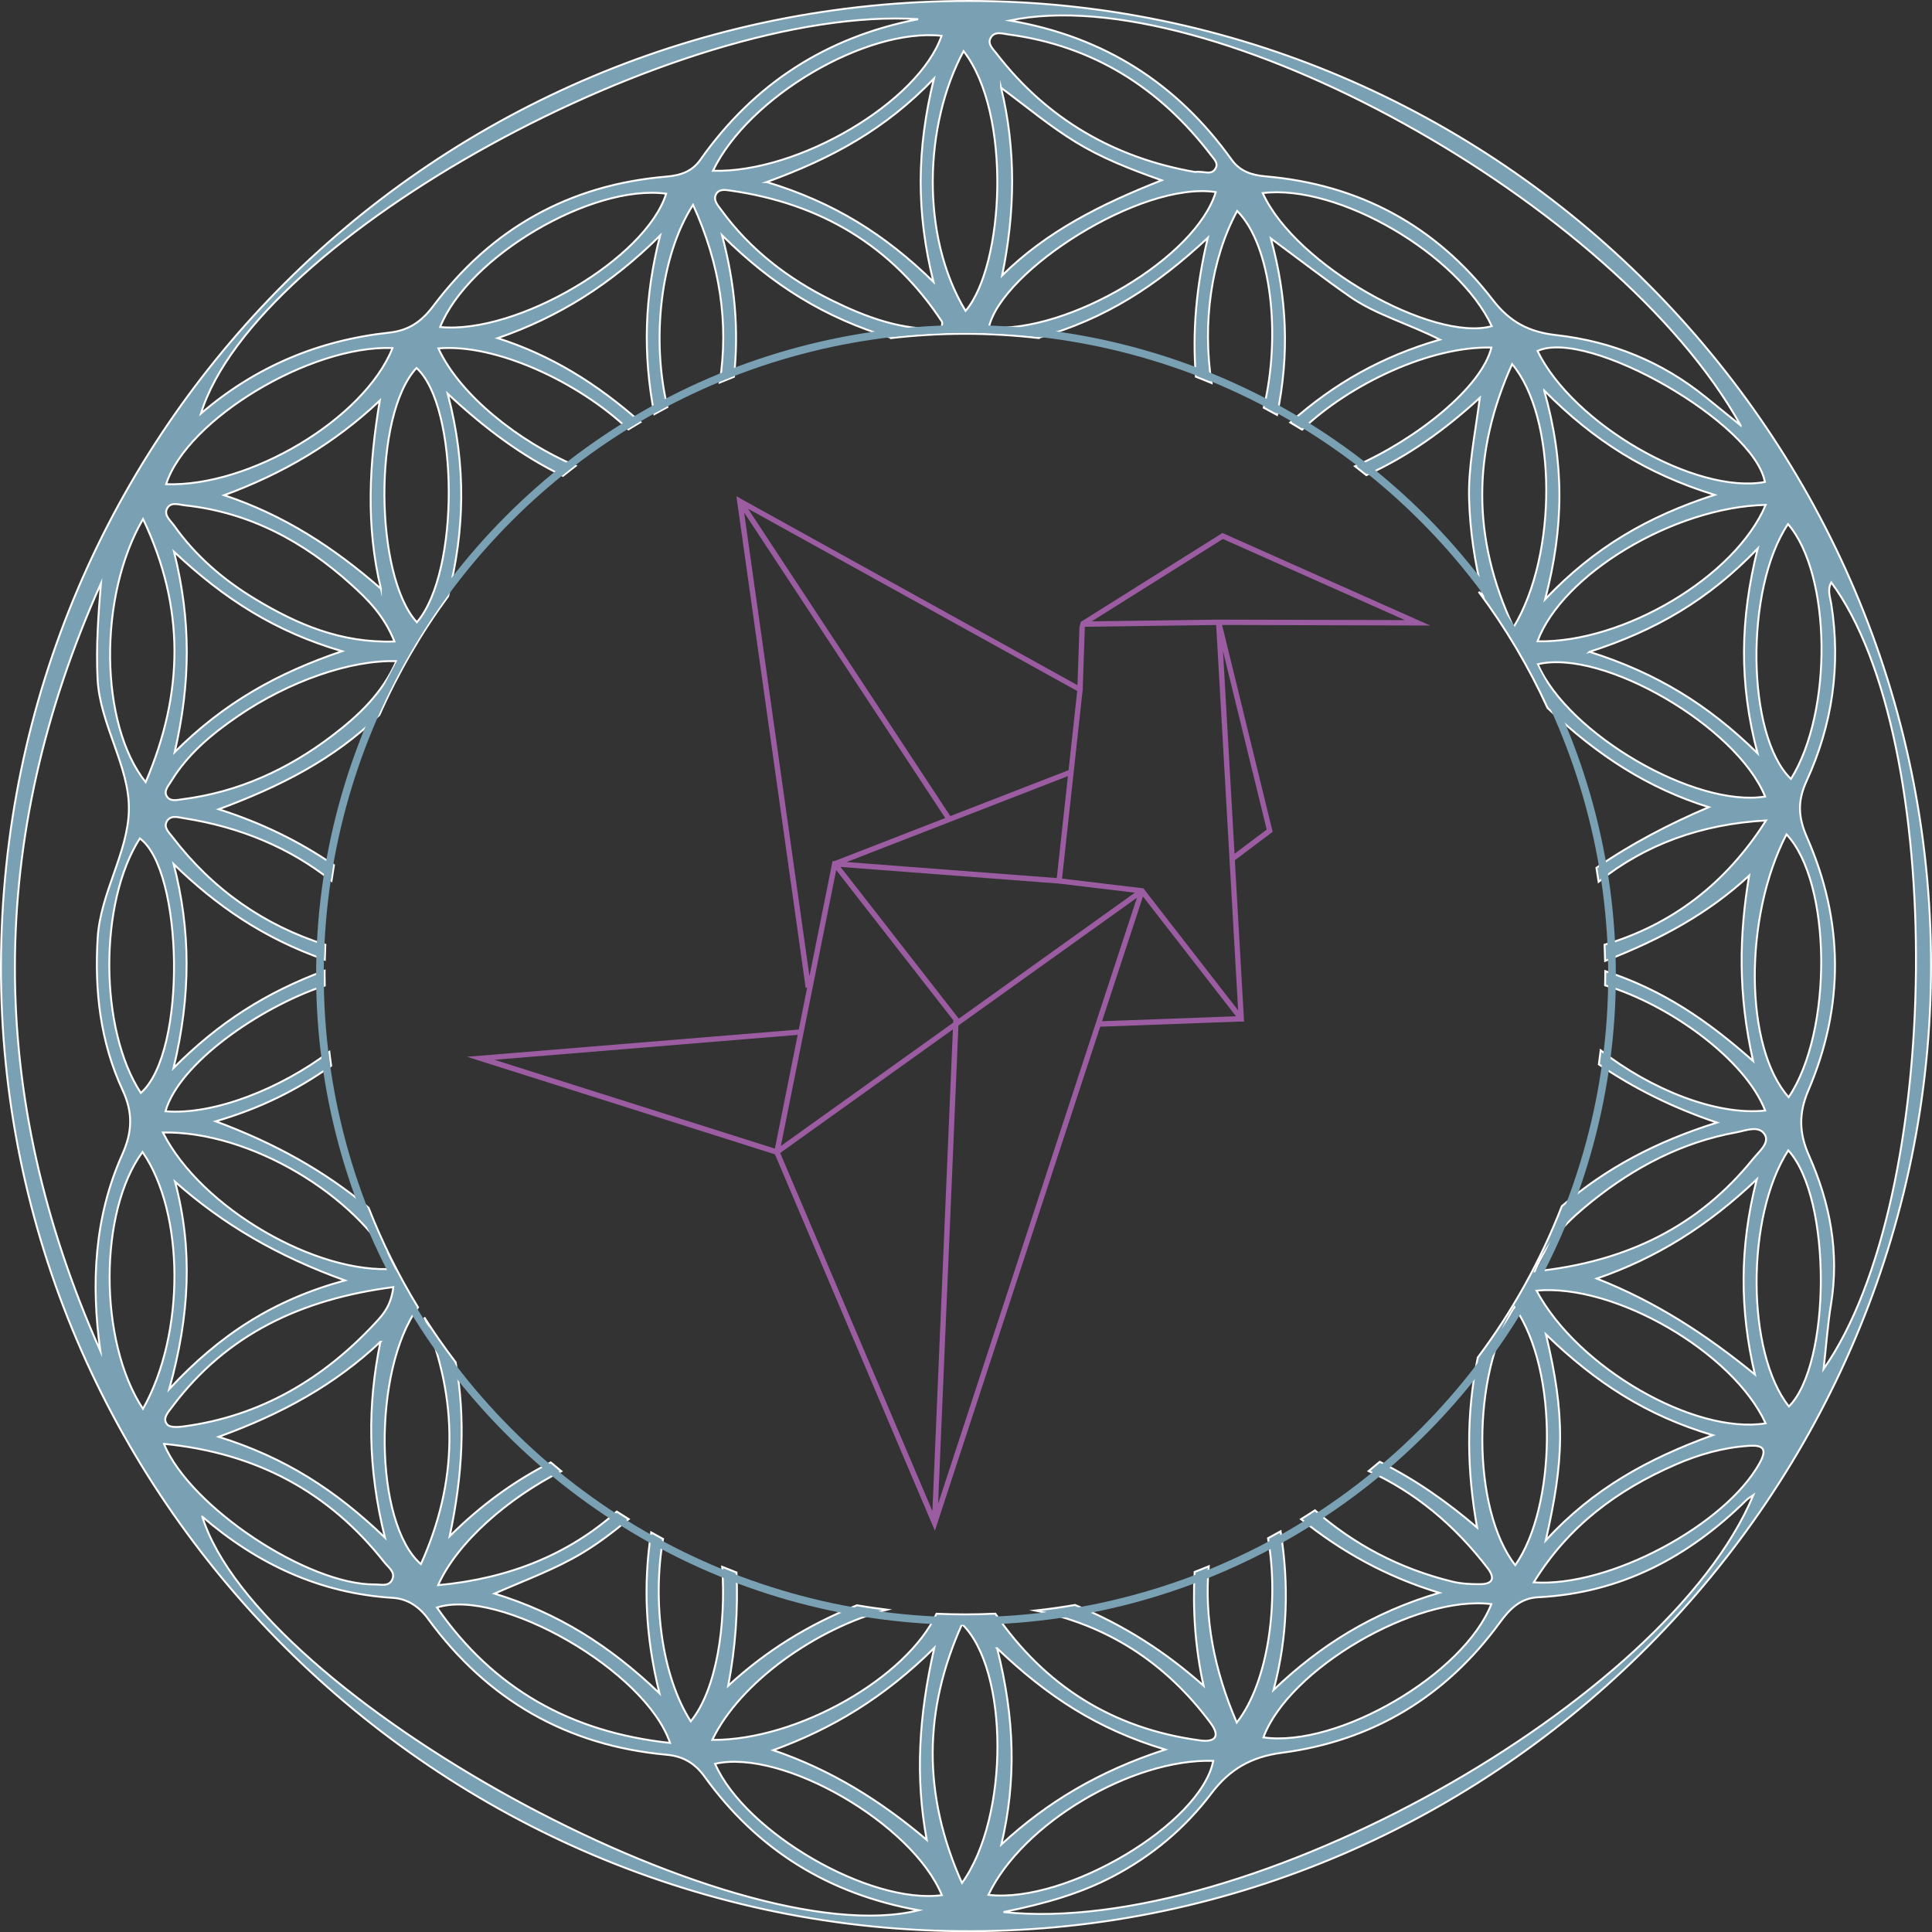 <?xml version="1.0" encoding="UTF-8" standalone="no"?>
<!-- Generator: Adobe Illustrator 24.1.0, SVG Export Plug-In . SVG Version: 6.00 Build 0)  -->

<svg
   version="1.1"
   x="0px"
   y="0px"
   viewBox="0 0 505.811 505.851"
   xml:space="preserve"
   id="svg22"
   sodipodi:docname="Harmonia-retenu(2)_logo_only.svg"
   width="505.811"
   height="505.851"
   inkscape:version="1.3.2 (091e20e, 2023-11-25, custom)"
   xmlns:inkscape="http://www.inkscape.org/namespaces/inkscape"
   xmlns:sodipodi="http://sodipodi.sourceforge.net/DTD/sodipodi-0.dtd"
   xmlns="http://www.w3.org/2000/svg"
   xmlns:svg="http://www.w3.org/2000/svg"><rect x="0" y="0" width="505.811" height="505.851" fill="#333333" stroke="none"/><defs
   id="defs22">
	
	
	
	
	
</defs><sodipodi:namedview
   id="namedview22"
   pagecolor="#ffffff"
   bordercolor="#000000"
   borderopacity="0.25"
   inkscape:showpageshadow="2"
   inkscape:pageopacity="0.0"
   inkscape:pagecheckerboard="0"
   inkscape:deskcolor="#d1d1d1"
   inkscape:zoom="2.1606148"
   inkscape:cx="252.93727"
   inkscape:cy="337.63539"
   inkscape:window-width="3840"
   inkscape:window-height="2054"
   inkscape:window-x="-11"
   inkscape:window-y="-11"
   inkscape:window-maximized="1"
   inkscape:current-layer="svg22" />
<style
   type="text/css"
   id="style1">
	.st0{fill:#79A0B3;stroke:#FFFFFF;stroke-width:0.5;stroke-miterlimit:10;}
	.st1{fill:#9B5CA2;}
	.st2{clip-path:url(#SVGID_2_);}
	.st3{fill:url(#SVGID_5_);}
	.st4{fill:url(#SVGID_6_);}
	.st5{fill:url(#SVGID_7_);}
	.st6{fill:url(#SVGID_8_);}
	.st7{fill:url(#SVGID_9_);}
	.st8{fill:url(#SVGID_10_);}
	.st9{fill:url(#SVGID_11_);}
	.st10{fill:url(#SVGID_12_);}
	.st11{fill:url(#SVGID_13_);}
	.st12{fill:none;stroke:#79A0B3;stroke-width:2;stroke-miterlimit:10;}
</style>
<g
   id="Calque_2"
   transform="translate(-45.009,-83.5)">
</g>
<path
   class="st0"
   d="M 253.631,0.25 C 113.811,0.24 0.671,112.92 0.251,252.62 -0.179,391.55 114.541,505.88 254.081,505.6 c 137.96,-0.28 251.58,-114.61 251.48,-253.06 -0.09,-138.71 -113.5,-252.29 -251.93,-252.29 z M 468.881,203.93 c -11.68,-11.27 -12.13,-49.81 -0.77,-66.72 11.36,13.14 11.78,49.11 0.77,66.72 z m -9.44,155.91 c -12.65,-10.35 -25.95,-19.05 -41.39,-25.1 15.65,-5.39 29.04,-13.76 41.88,-25.97 -4.61,17.97 -4.42,34.32 -0.49,51.07 z m -0.4,-56.53 c -14.4,17.86 -33.32,27.09 -57.22,29.55 3.55,-8.45 9.11,-13.66 15.07,-18.43 11.14,-8.91 23.51,-15.39 37.67,-17.97 2.49,-0.45 5.94,-1.98 7.48,0.6 1.3,2.21 -1.52,4.41 -3,6.25 z m -62.34,106.46 c -11.41,-14.6 -11.51,-49.92 -0.19,-67.55 11.76,16.9 10.79,52.53 0.19,67.55 z m 8.04,-60.41 c 13.01,12.6 26.24,21.21 43.66,26.38 -16.95,6.16 -31.2,13.94 -43.71,27.53 2.29,-10.12 3.69,-18.36 3.75,-26.78 0.05,-8.42 -1.21,-16.69 -3.7,-27.13 z m -17.21,65.39 c -2.44,0.02 -4.96,-0.1 -7.32,-0.68 -13.78,-3.37 -25.71,-9.69 -35.95,-18.66 -1.2,0.79 -2.42,1.56 -3.64,2.32 10.51,8.43 22.08,14.98 36.19,19.28 -17.54,5.16 -31.14,13.75 -43.38,25.41 3.7,-13.93 4.04,-27.66 1.84,-41.52 -1.09,0.62 -2.19,1.23 -3.29,1.82 2.87,16.3 0.23,37.53 -8.19,48.26 -6.01,-13.94 -8.52,-27.47 -7.33,-40.91 -1.23,0.51 -2.46,1 -3.7,1.47 -0.52,9.94 0.13,19.83 2.34,29.78 -10.08,-8.95 -20.89,-15.89 -33.66,-21.13 -3.43,0.59 -6.89,1.08 -10.38,1.46 18.59,3.74 33.96,13.41 45.88,29.45 2.68,3.6 1.06,5.05 -2.68,4.56 -22.94,-3.05 -40.71,-14.3 -53.68,-33.19 -2.64,0.12 -5.29,0.19 -7.96,0.19 -2.49,0 -4.96,-0.07 -7.43,-0.17 -7.78,16.68 -36.25,33.16 -58.71,33.03 7.21,-15.1 27.31,-29.26 45.74,-34.09 -2.65,-0.32 -5.27,-0.71 -7.88,-1.15 -12.88,5.14 -23.84,11.98 -33.69,21.07 1.9,-9.96 2.6,-19.78 2.17,-29.67 -1.26,-0.48 -2.51,-0.97 -3.75,-1.48 1.05,15.05 -1.41,32.11 -8.23,40.46 -7.67,-11.99 -10.05,-31.52 -7.25,-47.75 -1.05,-0.56 -2.09,-1.13 -3.12,-1.72 -2.13,13.96 -1.45,27.41 2.18,42.11 -13.12,-12.55 -26.65,-21.03 -43.19,-26.09 8.35,-3.65 15.97,-6.42 22.95,-10.61 4.21,-2.53 8.09,-5.47 12.19,-8.88 -1.05,-0.65 -2.1,-1.31 -3.13,-1.98 -12.62,11.2 -28.09,17.52 -46.77,19.27 5.05,-11.34 18.43,-22.85 32.25,-29.84 -0.93,-0.76 -1.85,-1.52 -2.76,-2.3 -9.75,4.97 -18.27,11.2 -26.46,19.32 3.39,-15.99 4.21,-30.76 1.56,-45.55 -2.9,-3.79 -5.64,-7.71 -8.21,-11.75 8.96,21.76 8.87,42.94 -0.89,64.61 -12.31,-10.72 -12.71,-50.69 -0.75,-67.23 -5.04,-8.25 -9.38,-16.97 -12.95,-26.08 -11.58,-9.66 -24.57,-16.89 -40.02,-22.62 11.38,-3.31 21.1,-8.05 30.23,-14.54 -0.17,-1.21 -0.34,-2.42 -0.48,-3.64 -12.75,9.58 -30.13,16.59 -42.9,15.55 3.54,-12.47 24.47,-27.16 41.7,-32.9 -0.02,-1 -0.04,-2 -0.04,-3 0,-0.31 0.01,-0.61 0.01,-0.92 -15.23,5.67 -27.59,13.46 -39.56,25.49 4.64,-19.25 4.46,-36.2 0.04,-53.38 11.15,10.86 23.51,19.42 39.56,25.03 0.03,-1.31 0.08,-2.62 0.14,-3.92 -15.93,-5.06 -29.38,-14.31 -40.05,-28.25 -0.84,-1.09 -2.28,-2.39 -1.52,-3.91 0.97,-1.96 3.15,-1.18 4.62,-0.95 14.68,2.31 27.59,7.68 38.56,16.36 0.2,-1.37 0.42,-2.73 0.65,-4.09 -9,-6.18 -18.84,-11.02 -30.16,-14.63 16.14,-5.99 30.18,-13.11 42.05,-24.69 4.89,-11.04 10.94,-21.45 18,-31.08 4.25,-16.99 4.93,-33.89 -0.11,-53.02 9.73,9.09 19.42,16.3 30.17,21.5 1.1,-0.89 2.21,-1.76 3.33,-2.62 -14.99,-6.4 -30.3,-18.52 -35.94,-30.75 15.04,-1.31 36.72,8.83 49.75,21.21 1.04,-0.65 2.09,-1.28 3.15,-1.9 -11.47,-10.13 -23.42,-17.54 -37.38,-21.99 15.96,-5.52 29.64,-14.05 42.52,-26.86 -4.1,16.13 -4.55,30.99 -1.5,46.76 1.13,-0.63 2.27,-1.24 3.42,-1.85 -4.21,-17.51 -1.91,-39.52 6.71,-52.96 7.06,15.54 9.41,30.87 6.99,46.53 1.24,-0.51 2.48,-1.01 3.73,-1.5 1.3,-12.29 0.28,-24.24 -3.12,-37.05 13.12,13.02 26.84,21.61 44.3,26.84 -0.11,0.03 -0.21,0.07 -0.32,0.1 6.43,-0.75 12.98,-1.15 19.61,-1.15 6.61,0 13.13,0.4 19.55,1.14 -0.1,-0.03 -0.2,-0.06 -0.3,-0.09 17.61,-4.95 30.89,-13.63 44.33,-26.18 -3.07,12.89 -4.07,24.72 -3.12,36.37 1.38,0.53 2.74,1.08 4.1,1.65 -2.41,-15.67 -0.15,-32.4 6.7,-45.05 9.03,9.01 11.5,32.72 6.97,51.51 1.17,0.62 2.33,1.25 3.48,1.89 3.29,-15.95 2.61,-30.66 -1.62,-46.21 7.66,5.66 14.06,10.63 20.72,15.26 6.74,4.68 14.77,6.84 23.54,11.23 -15.09,4.39 -27.5,11.32 -39.18,21.7 1.04,0.61 2.07,1.24 3.1,1.87 12.55,-12.01 33.61,-21.88 49.56,-21.49 -2.53,10.33 -19.45,23.96 -35.72,31.07 1,0.77 1.99,1.55 2.98,2.34 10.9,-4.96 20.35,-11.67 29.71,-20.26 -1.33,10.13 -3.07,18.28 -2.81,26.6 0.25,8.11 1.37,16.1 3.65,25.22 -0.38,-0.35 -0.75,-0.68 -1.13,-1.02 7.02,9.42 13.07,19.6 18.01,30.4 13.18,12.59 26.41,21.03 42.21,25.98 -10.42,4.44 -20.26,9.57 -29.4,15.88 0.2,1.21 0.39,2.43 0.57,3.65 12.22,-9.78 26.87,-15.1 43.83,-16.05 -10.56,16.64 -24.73,27.31 -42.27,32.53 0.06,1.41 0.11,2.83 0.14,4.24 14.69,-5.72 27.02,-12.43 37.7,-22.32 -2.62,15.71 -2.93,30.91 1.04,48.51 -11.96,-10.58 -23.5,-18.54 -38.71,-23.51 0,0.25 0.01,0.5 0.01,0.76 0,0.99 -0.02,1.97 -0.04,2.96 16.88,5.09 36.65,19.34 41.9,32.78 -12.76,1.36 -29.9,-5.5 -43.06,-15.76 -0.15,1.23 -0.31,2.45 -0.48,3.67 9.09,6.19 19.14,11.27 30.92,15.24 -16.05,5.03 -29.03,11.94 -40.61,21.88 -5.55,14.26 -12.98,27.57 -22.01,39.62 -3.16,15.32 -2.8,29.74 -0.18,44.52 -7.82,-6.69 -16.02,-12.48 -25.48,-17.21 -0.96,0.82 -1.93,1.62 -2.9,2.42 12.07,5.51 22.42,14.03 31.19,25.48 2.03,2.72 1.14,4.12 -1.99,4.14 z m 2.91,5.21 c -7.19,18.36 -40.2,37.66 -59.67,34.9 6.62,-17.89 39.87,-37.34 59.67,-34.9 z m -129.39,11.58 c 13.2,12.64 26.29,21.17 44.01,26.51 -17.35,5.65 -30.86,13.72 -42.9,24.84 3.92,-16.58 3.57,-32.87 -1.11,-51.35 z m -18.43,50.14 c -12.1,-10.24 -25.03,-18.32 -40.19,-23.47 15.44,-5.62 29.01,-13.75 42.17,-26.78 -4.08,17.93 -5.01,33.85 -1.98,50.25 z m -67.2,-25.37 c -26.07,-2.82 -46.21,-14.19 -61.03,-35.45 16.37,-5.27 54.59,16.46 61.03,35.45 z M 45.831,309.39 c 12.64,11.18 26.7,19.42 44.47,25.83 -18.83,5.15 -32.73,14.19 -45.99,28.44 5.38,-19.4 6.2,-36.61 1.52,-54.27 z m -0.26,-164.92 c 13.26,12.42 26.43,20.87 43.97,26.02 -16.97,5.76 -30.81,13.46 -43.8,26.41 4.17,-18.22 4.31,-34.32 -0.17,-52.43 z m 54.15,9.66 c -12.25,-10.75 -25.46,-19.32 -41.03,-24.48 15.29,-5.64 28.79,-13.48 40.74,-24.77 -2.76,16.43 -3.71,32.63 0.29,49.25 z m -7.83,-1.16 c 4.36,3.94 8.62,8.11 11.38,14.98 -14.03,0.45 -25.46,-4.5 -36.35,-11.05 -8.34,-5.02 -15.66,-11.28 -21.33,-19.28 -0.94,-1.33 -2.79,-2.73 -1.83,-4.52 0.97,-1.82 3.11,-0.96 4.7,-0.79 16.87,1.82 31.04,9.47 43.43,20.66 z M 109.051,96.34 C 120.101,106.37 120.471,149.8 109.141,162.91 98.051,150.82 97.601,108.59 109.051,96.34 Z M 62.231,187.53 c 13.35,-9.17 29.65,-14.83 41.55,-14.43 -3.63,8.34 -9.89,14.24 -16.8,19.5 -11.62,8.85 -24.55,14.77 -39.16,16.64 -1.43,0.18 -3.18,0.69 -4.1,-0.68 -0.97,-1.44 0.34,-2.79 1.09,-4.02 4.36,-7.16 10.64,-12.36 17.42,-17.01 z m -19.58,108.97 c 22.51,-0.46 50.76,16.28 60.86,35.66 -20.55,1.68 -50.94,-15.95 -60.86,-35.66 z m 2.37,71.9 c 14.33,-19.23 34.07,-28.31 57.96,-31.43 -0.61,4.83 -2.61,7.1 -4.58,9.23 -13.7,14.8 -30.16,24.58 -50.42,27.26 -1.39,0.18 -3.47,0.3 -4.18,-0.49 -1.41,-1.57 0.25,-3.27 1.22,-4.57 z m 54.57,-17.1 c -3.41,16.65 -3.36,32.93 1.19,51.25 -13.05,-12.51 -26.15,-20.95 -43.53,-26.38 16.78,-6.09 30.47,-13.7 42.34,-24.87 z m -62.72,-65.16 c -10.9,-16.59 -11.03,-49.87 -0.26,-66.63 11.33,8.25 12.43,55.92 0.26,66.63 z M 115.231,85.62 c 7.31,-18.41 39.71,-37.52 59.18,-34.91 -5.36,17 -39.01,36.85 -59.18,34.91 z m 131.35,-1.45 c 0.21,0.32 -0.02,0.94 -0.06,1.91 -10.39,0.47 -19.75,-3.01 -28.79,-7.47 -11.42,-5.64 -21.34,-13.24 -28.91,-23.65 -0.85,-1.17 -2.1,-2.44 -1.42,-3.97 0.73,-1.65 2.58,-1.28 3.92,-1.08 23.41,3.35 42.12,14.34 55.26,34.26 z m -45.84,-36.51 c 17.18,-6.25 31.03,-13.82 43.77,-27.07 -4.58,18.65 -4.63,35.14 -0.13,53.19 -12.7,-12.4 -26.06,-20.8 -43.64,-26.12 z m 61.36,-24.69 c 6.77,5.05 12.79,10.1 19.54,14.23 6.57,4.02 13.64,6.88 22.48,10 -15.95,6.29 -30.06,13.35 -41.75,24.91 3.39,-16.54 3.68,-32.79 -0.27,-49.14 z m 56.19,27.32 c -5.17,17.1 -38.5,36.99 -59.4,35.45 3.25,-14.8 39.77,-38.41 59.4,-35.45 z M 396.241,164.24 c -11.02,-23.6 -10.68,-46.01 -0.36,-68.92 11.67,13.88 12.05,49.69 0.36,68.92 z m 8.03,-62.01 c 13.1,13.23 26.73,21.77 44.61,27.33 -17.6,5.71 -31.39,13.73 -44.35,27.32 4.9,-18.75 5.14,-35.54 -0.26,-54.65 z m -73.68,-51.68 c 19.76,-2.43 51.22,16.03 59.97,34.84 -15.38,4.24 -51.45,-15.98 -59.97,-34.84 z M 462.121,208.54 c -18.35,2.98 -51.57,-16.36 -59.51,-34.64 17.02,-4.11 52.08,16.3 59.51,34.64 z m -45.98,-37.89 c 17.45,-5.63 31.16,-13.64 44.04,-27.04 -4.62,18.59 -4.93,35.12 -0.05,53.59 -12.96,-12.74 -26.5,-21.02 -43.99,-26.55 z m 51.57,47.79 c 11.87,12.55 12.19,51.62 0.57,68.81 -11.58,-12.97 -11.86,-46.98 -0.57,-68.81 z m -65.18,-50.54 c 6.45,-17.5 35.64,-35.15 59.74,-35.72 -7.95,18.82 -37.29,36.19 -59.74,35.72 z m 0,-76.02 c 13.28,-6.05 56.67,18.91 59.53,34.31 -18.1,3.36 -50.21,-15.15 -59.53,-34.31 z m 53.18,19.49 c -3.02,-2.44 -6.04,-4.87 -9.05,-7.32 -11.45,-9.31 -24.62,-14.67 -39.18,-16.31 -7.04,-0.79 -12.11,-3.32 -16.66,-9.23 -14.92,-19.4 -34.95,-30.21 -59.44,-32.33 -3.68,-0.32 -6.74,-1.31 -8.94,-4.38 -14.18,-19.79 -33.13,-32.15 -58.08,-36.43 52.5,-10.98 158.8,47.57 191.35,106 z m -196.4,-101.36 c 0.99,-1.97 3.13,-1.2 4.63,-1 22.25,2.94 39.71,14 53.18,31.69 0.71,0.93 1.85,1.96 1.18,3.28 -1.08,2.12 -3.04,0.71 -5.47,1.04 -20.77,-3.62 -38.59,-13.62 -52.01,-31.11 -0.86,-1.09 -2.29,-2.35 -1.51,-3.9 z m -6.52,71.39 c -11.94,-19.73 -10.78,-48.99 -0.52,-68.01 12.72,16.27 10.64,56.13 0.52,68.01 z m -6.28,-72.03 c -5.95,17.22 -37.32,35.95 -59.85,35.34 9.34,-19.44 40.15,-37.44 59.85,-35.34 z m -6.12,-4.35 c -23.97,4.63 -43,16.88 -57.04,36.82 -2.19,3.11 -5.24,4.09 -8.93,4.4 -25.38,2.15 -45.72,13.56 -60.99,33.88 -3.01,4 -6.32,6.39 -11.5,6.96 -18.41,1.99 -34.91,8.8 -49.32,21.18 C 66.781,62.27 177.721,1.13 240.391,5.02 Z M 102.781,91.12 C 95.231,109.77 65.351,127.52 43.491,126.77 c 5.42,-16.89 37.7,-36.49 59.29,-35.65 z M 37.451,135.88 c 11.05,23.23 10.65,45.61 0.68,68.9 -12.1,-15.17 -12.48,-48.65 -0.68,-68.9 z m -11.03,16.87 c -0.68,8.29 -1.3,16.59 -0.88,24.95 0.6,12.04 8.37,22.85 8.2,34.27 -0.16,11.15 -7.44,21.77 -8.17,33.54 -0.85,13.79 0.68,27.27 6.52,39.87 2.76,5.94 2.57,10.94 -0.09,16.89 -7.34,16.42 -8.19,33.76 -5.74,51.39 -29.86,-67.03 -29.81,-134 0.16,-200.91 z m 10.89,148.85 c 11.01,15.95 11.23,47.51 0.12,67.25 -11.7,-17.73 -11.55,-51.73 -0.12,-67.25 z m 5.6,76.41 c 24.23,2.36 43.21,12.59 57.74,31.04 1.01,1.29 2.88,2.48 2.07,4.41 -0.84,2.01 -2.99,1.35 -4.6,1.36 -17.4,0.17 -48.27,-20.12 -55.21,-36.81 z m 10.06,19.08 c 14.52,12.47 30.82,20.06 49.88,21.24 3.82,0.24 6.86,2.26 9.24,5.52 15.49,21.19 36.3,33.19 62.5,35.56 4.32,0.39 7.41,2.3 9.87,5.72 13.81,19.19 32.46,30.75 56.06,34.99 -48.7,12.07 -172.96,-56.24 -187.55,-103.03 z M 187.211,461.77 c 17.67,-4.02 51.7,15.7 59.37,34.4 -18.85,2.51 -51.5,-16.41 -59.37,-34.4 z m 64.64,31.21 c -10.39,-23.28 -10.06,-45.31 0.02,-67.77 12.27,11.86 12.45,50.51 -0.02,67.77 z m 65.79,-31.98 c -3.24,16.45 -38.47,37.45 -58.86,35.09 8.79,-18.62 37.49,-35.73 58.86,-35.09 z m -54.93,39.59 c 10.91,-2.21 20.04,-4.82 28.57,-9.28 10.27,-5.37 18.93,-12.61 25.9,-21.83 4.69,-6.19 10.27,-9.53 18.47,-10.6 23.66,-3.09 42.82,-14.64 56.98,-34.04 2.59,-3.55 5.38,-6.44 10.08,-6.67 21.63,-1.09 39.37,-10.5 54.53,-25.46 0.48,-0.47 1.1,-0.79 1.79,-1.27 -22.62,54.16 -132.56,115.84 -196.32,109.15 z m 197.94,-117.49 c -8.96,16.14 -39.36,32.54 -59.1,31.17 9.06,-14.75 21.86,-24.17 37.03,-30.79 6.13,-2.68 12.51,-4.5 19.23,-4.95 3.86,-0.27 4.92,0.82 2.84,4.57 z m -58.38,-45.21 c 20.61,-1.88 51.52,16.23 59.98,34.75 -18.57,3.01 -49.18,-14.5 -59.98,-34.75 z m 66.08,30.33 c -11.14,-13.99 -11.37,-49.69 -0.17,-67.05 11.51,12.54 11.17,56.04 0.17,67.05 z m 5.24,-65.72 c -2.6,-5.86 -2.71,-11.05 -0.16,-17.01 9.44,-22.07 9.3,-44.32 -0.36,-66.3 -2.25,-5.12 -2.56,-9.35 -0.12,-14.67 6.75,-14.7 9.05,-30.24 6.49,-46.37 -0.29,-1.83 -1.09,-3.76 0,-5.67 30.29,40.93 29.49,160.92 -2.01,205.94 0.7,-6.3 1.07,-11.6 1.92,-16.83 2.26,-13.67 -0.23,-26.66 -5.76,-39.09 z"
   id="path1" /><path
   class="st1"
   d="m 319.951,163.62 54.49,0.15 -54.4,-24.23 -37.07,23.27 -0.36,1.31 -0.52,15.26 -88.07,-48.77 -1.23,-0.73 0.2,1.44 17.94,127.32 0.38,-0.05 -2.19,10.95 -86.87,7.13 80.63,25.54 41.88,98.54 43.28,-131.95 36.59,-1.35 1.07,0.01 -2.41,-42.24 9.9,-7.45 z m 0.21,-22.51 47.67,21.24 -49.51,-0.13 v 0.01 l -32.5,0.44 z m -36.14,22.98 34.38,-0.46 5.75,100.89 -24.18,-31.14 -0.63,-0.81 -0.86,-0.1 -20.43,-2.45 5.45,-49.87 -0.03,-0.02 z m -4.43,39.1 -2.92,26.69 -55.02,-4.19 z m -2.37,28.14 19.89,2.38 -46.11,33 v -0.04 l -30.94,-39.7 z m -58.3,-3.54 30.66,39.33 -0.03,0.62 -45.11,32.28 z m 30.55,41.72 -5.36,126.11 -39.85,-93.76 z m 1.45,-1.03 46.73,-33.44 -52.05,158.68 z m 28.84,-66.85 -30.96,12.02 -52.96,-80.46 86.18,47.72 z m -84.94,-67.44 52.65,79.98 -29.04,11.28 -0.46,-0.03 -6.05,30.17 z m 14.02,136.75 -5.97,29.78 -73.42,-23.26 z m 79.68,-3.58 10.71,-32.66 24.36,31.37 z m 31.67,-96.89 11.44,46.72 -8.42,6.33 z"
   id="path2" /><circle
   class="st12"
   cx="252.901"
   cy="255.26"
   r="169.14"
   id="circle22" />
</svg>
